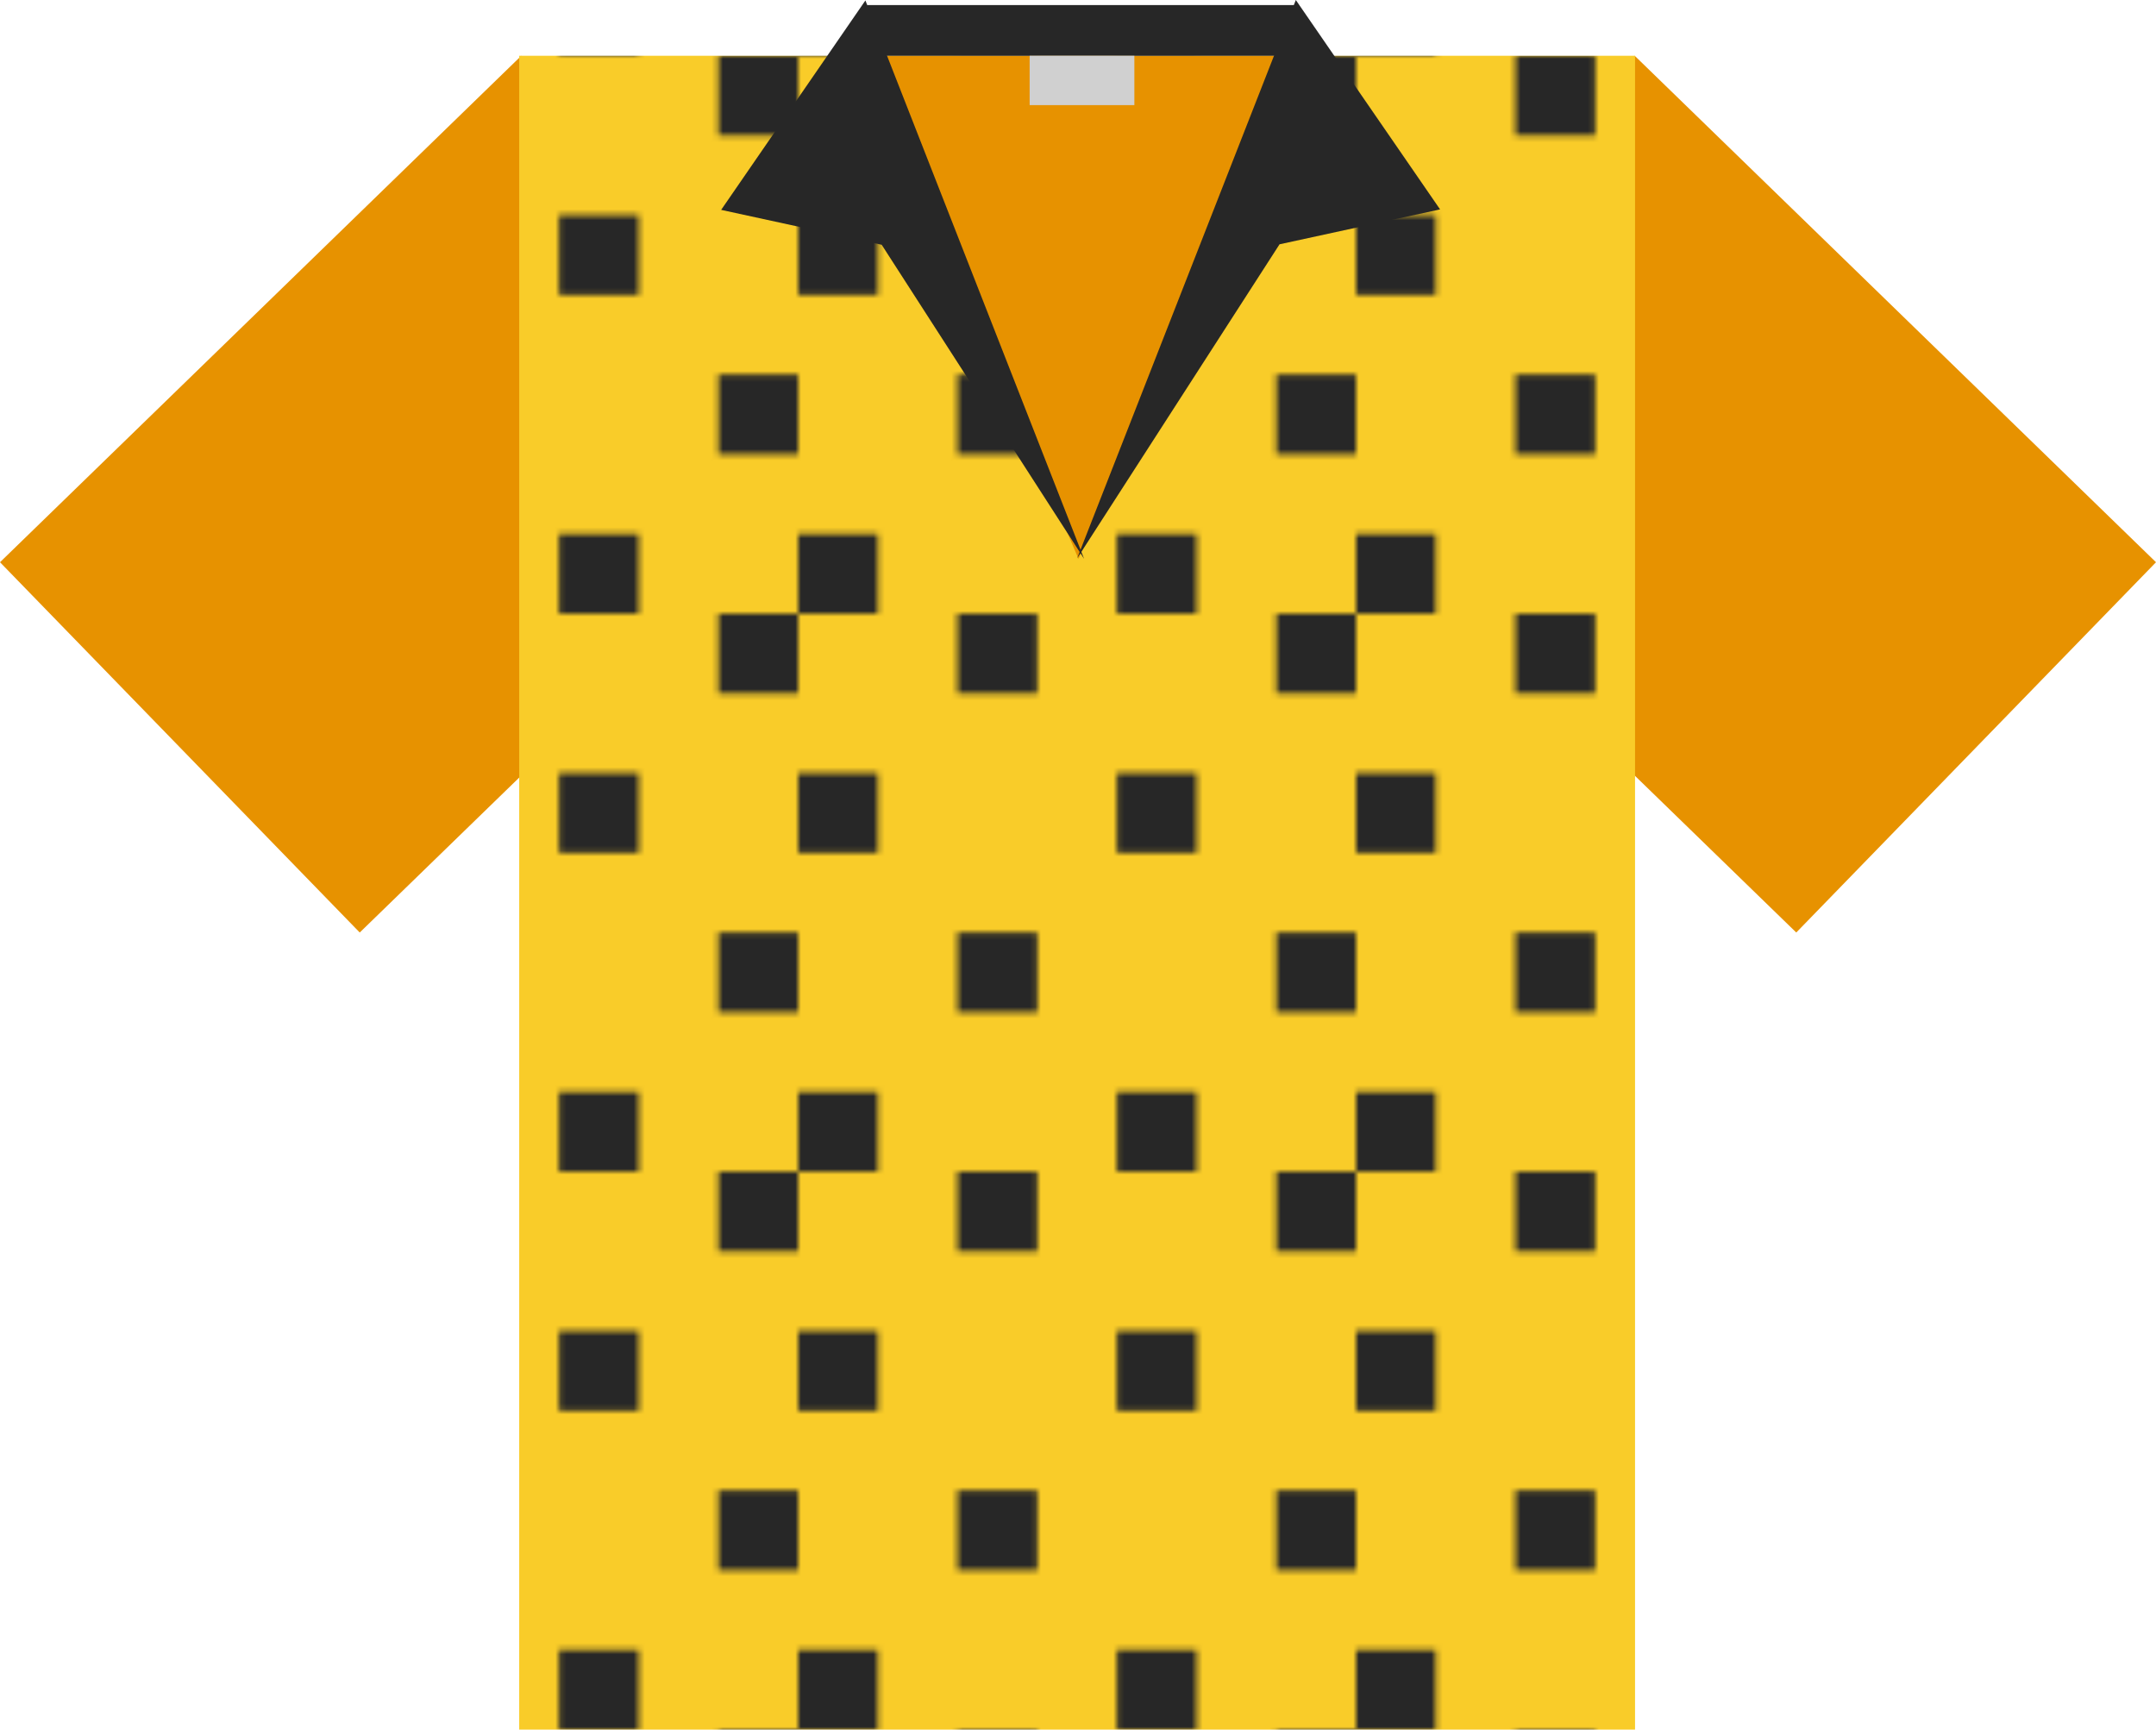 <?xml version="1.0" encoding="utf-8"?>
<svg viewBox="-392.434 90 386.434 310" width="386.434" height="310" xmlns="http://www.w3.org/2000/svg" xmlns:xlink="http://www.w3.org/1999/xlink" xmlns:bx="https://boxy-svg.com">
  <defs>
    <pattern id="pattern-4" patternTransform="matrix(1, 0, 0, 1, 250, 200)" xlink:href="#pattern-1"/>
    <pattern id="pattern-1" viewBox="0 0 700 700" patternUnits="userSpaceOnUse" preserveAspectRatio="none" width="100" height="100" bx:pinned="true">
      <rect x="200" y="-900" width="700" height="700" style="fill: rgb(249, 204, 41);" transform="matrix(1, 0, 0, 1, -200, 900)"/>
      <path d="M 200 -300 L 300 -300 L 300 -200 L 200 -200 Z M 400 -500 L 500 -500 L 500 -400 L 400 -400 Z M 200 -700 L 300 -700 L 300 -600 L 200 -600 Z M 600 -700 L 700 -700 L 700 -600 L 600 -600 Z M 600 -300 L 700 -300 L 700 -200 L 600 -200 Z M 400 -900 L 500 -900 L 500 -800 L 400 -800 Z M 800 -500 L 900 -500 L 900 -400 L 800 -400 Z M 800 -900 L 900 -900 L 900 -800 L 800 -800 Z" style="fill: rgb(39, 39, 39);" transform="matrix(1, 0, 0, 1, -200, 900)"/>
    </pattern>
    <pattern id="pattern-1-0" patternTransform="matrix(1, 0, 0, 1, 250, 200)" xlink:href="#pattern-1"/>
  </defs>
  <g transform="matrix(1, 0, 0, 1, -499.374, 0)" class="csvg-group">
    <g transform="matrix(1, 0, 0, 1, 0, 0)" class="csvg-button">
      <path d="M 493.374 190.771 L 428.896 257.139 L 335.463 166.369 L 399.941 100 Z M 200.372 100 L 264.85 166.368 L 171.418 257.139 L 106.94 190.77 Z" style="fill: rgb(231, 146, 0);"/>
      <rect x="200" y="100" width="200" height="300" style="fill: url(#pattern-4);"/>
      <polygon style="fill: rgb(231, 146, 0);" points="300.25 190.167 339.442 100 261.641 100"/>
      <rect x="262.302" y="90.909" width="77.148" height="9.091" style="fill: rgb(39, 39, 39);"/>
      <path d="M 339.199 90 L 365.054 127.532 L 336.28 133.787 L 300.757 188.909 L 301.25 190.167 L 300.598 189.156 L 300 190.084 L 300.452 188.929 L 264.97 133.87 L 236.196 127.615 L 262.051 90.083 L 300.609 188.53 Z" style="fill: rgb(39, 39, 39);"/>
      <rect x="291.493" y="100" width="18.766" height="8.841" style="fill: rgb(208, 208, 208);"/>
    </g>
    <g class="csvg-button" style="visibility: hidden;">
      <path d="M 493.374 190.771 L 428.896 257.139 L 400 229.067 L 400 400 L 200 400 L 200 229.371 L 171.418 257.139 L 106.94 190.77 L 200 100.361 L 200 100 L 255.219 100 L 262.051 90.083 L 262.375 90.909 L 338.843 90.909 L 339.199 90 L 346.088 100 L 400 100 L 400 100.057 Z" style="fill: rgb(231, 146, 0); stroke-linejoin: round; stroke-linecap: round; stroke-width: 10px; stroke: rgb(0, 136, 255);"/>
      <path d="M 493.374 190.771 L 428.896 257.139 L 335.463 166.369 L 399.941 100 Z M 200.372 100 L 264.85 166.368 L 171.418 257.139 L 106.94 190.77 Z" style="fill: rgb(231, 146, 0);"/>
      <rect x="200" y="100" width="200" height="300" style="fill: url(#pattern-1-0);"/>
      <polygon style="fill: rgb(231, 146, 0);" points="300.25 190.167 339.442 100 261.641 100"/>
      <rect x="262.302" y="90.909" width="77.148" height="9.091" style="fill: rgb(39, 39, 39);"/>
      <path d="M 339.199 90 L 365.054 127.532 L 336.28 133.787 L 300.757 188.909 L 301.25 190.167 L 300.598 189.156 L 300 190.084 L 300.452 188.929 L 264.97 133.87 L 236.196 127.615 L 262.051 90.083 L 300.609 188.53 Z" style="fill: rgb(39, 39, 39);"/>
      <rect x="291.493" y="100" width="18.766" height="8.841" style="fill: rgb(208, 208, 208);"/>
    </g>
  </g>
</svg>